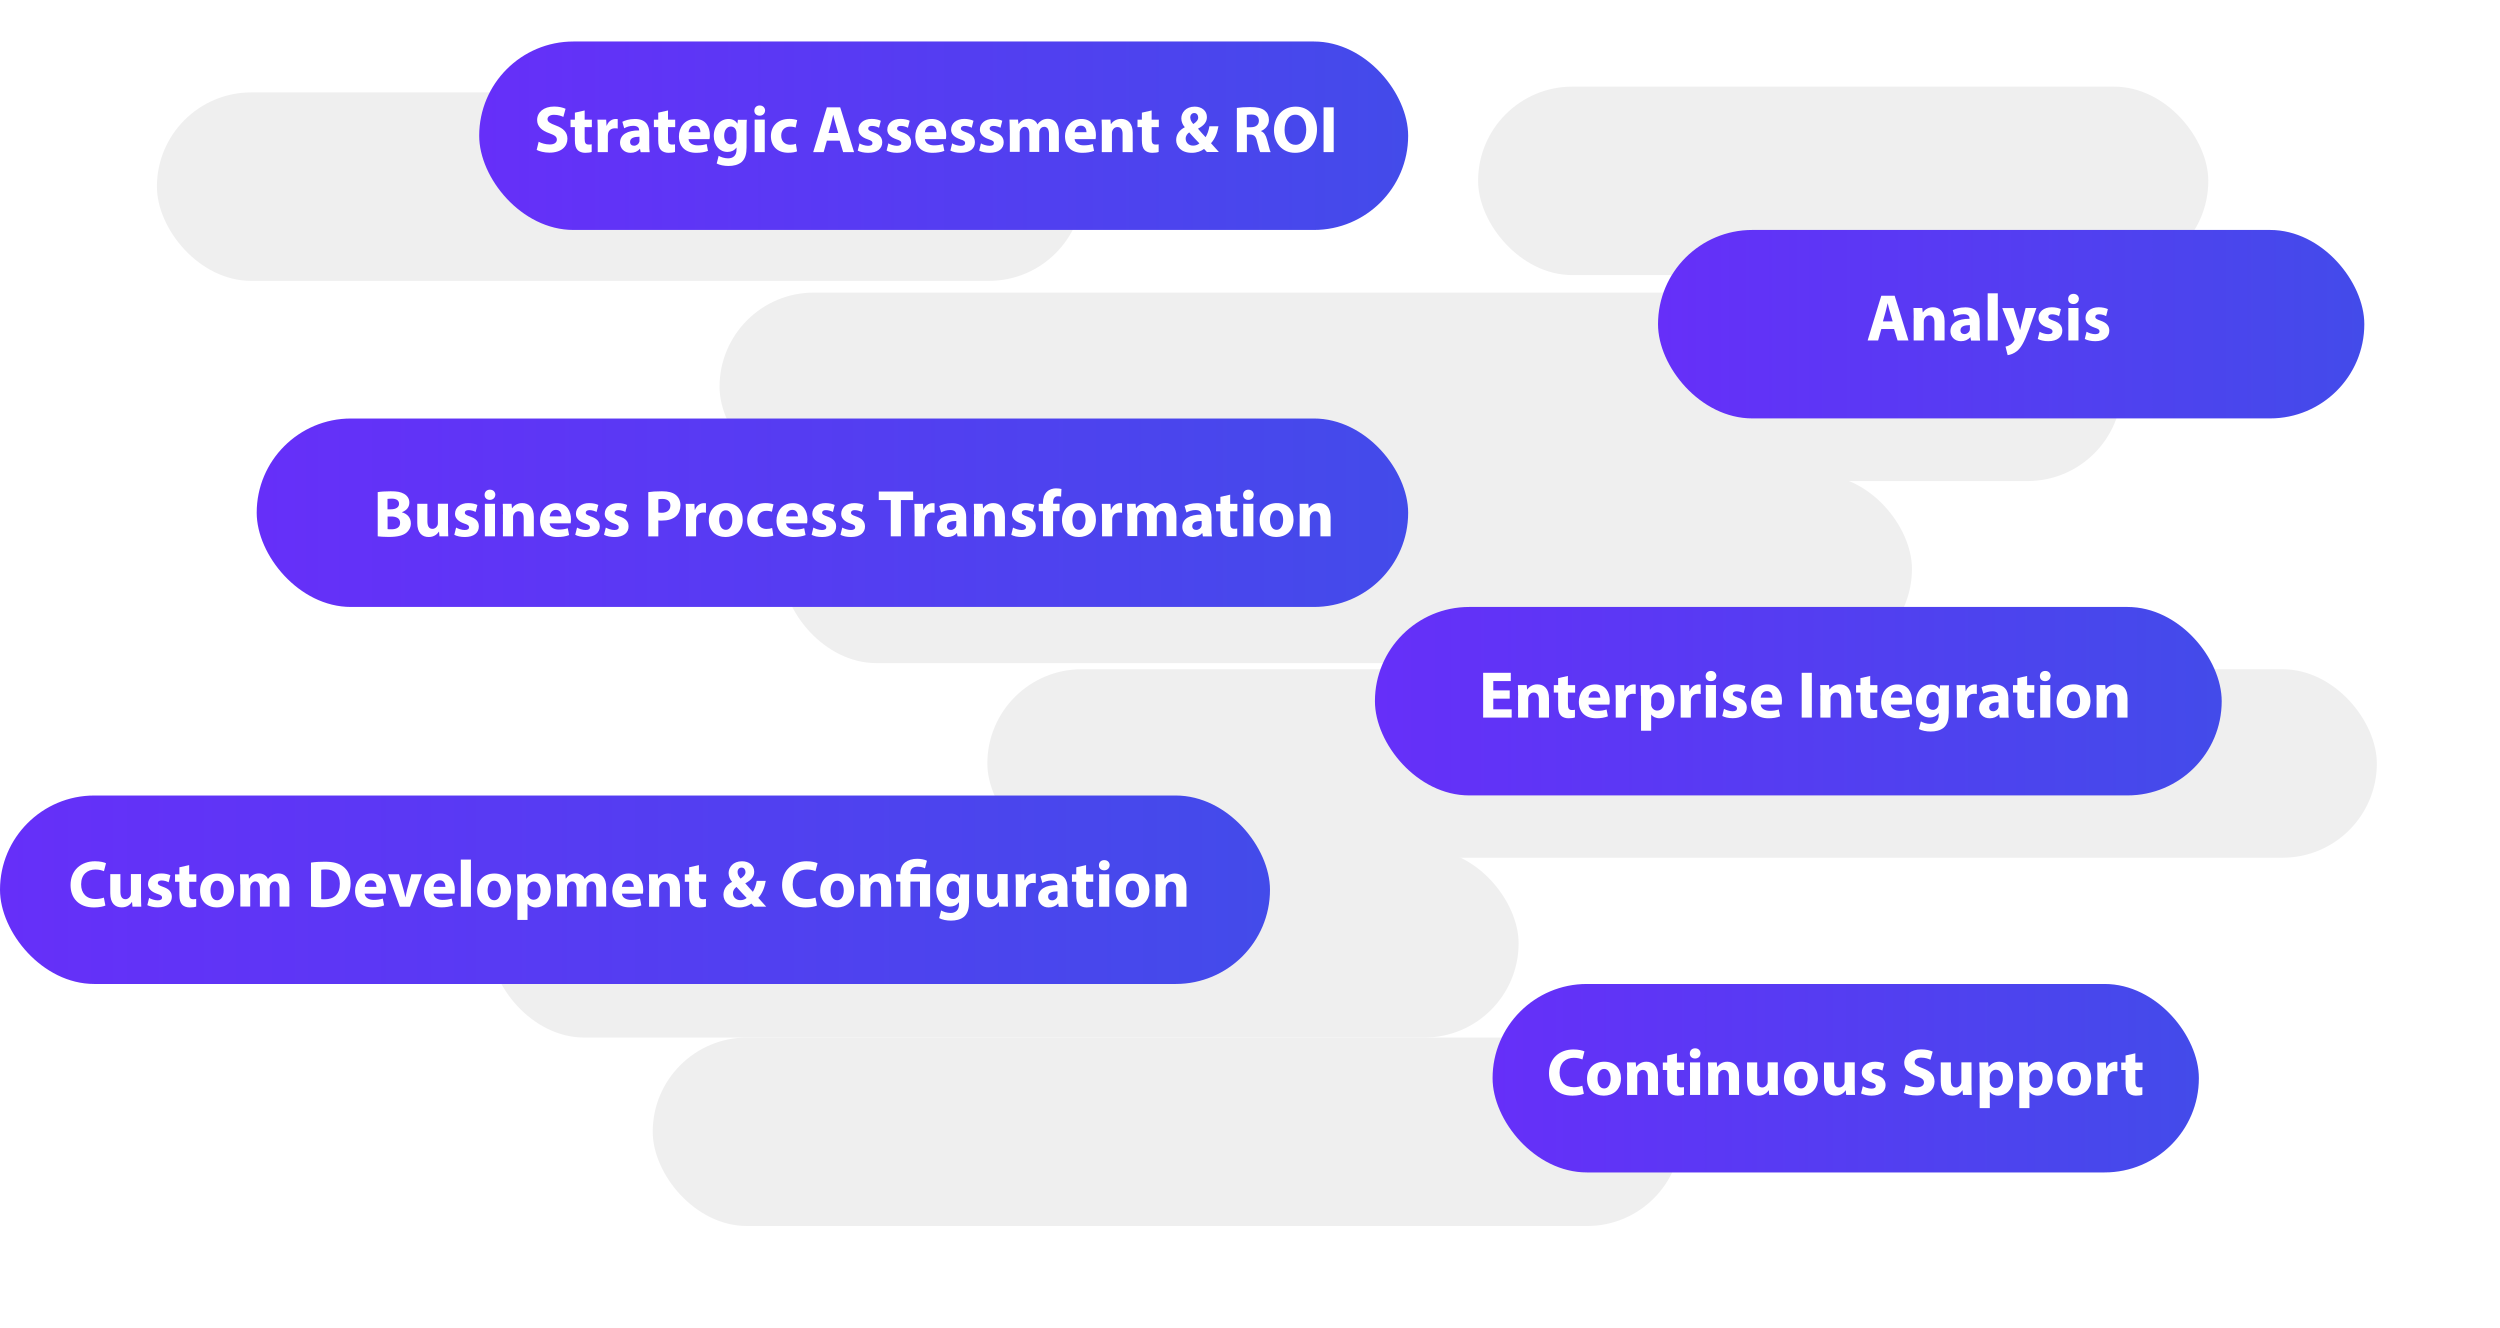 <?xml version="1.0" encoding="UTF-8"?>
<svg id="Layer_2" data-name="Layer 2" xmlns="http://www.w3.org/2000/svg" xmlns:xlink="http://www.w3.org/1999/xlink" viewBox="0 0 281.36 149.45">
  <defs>
    <style>
      .cls-1 {
        fill: url(#linear-gradient-5);
      }

      .cls-2 {
        fill: url(#linear-gradient-6);
      }

      .cls-3 {
        fill: url(#linear-gradient-4);
      }

      .cls-4 {
        fill: url(#linear-gradient-3);
      }

      .cls-5 {
        fill: url(#linear-gradient-2);
      }

      .cls-6 {
        fill: url(#linear-gradient);
      }

      .cls-7 {
        fill: #fff;
      }

      .cls-8 {
        filter: url(#drop-shadow-1);
      }

      .cls-8, .cls-9, .cls-10, .cls-11, .cls-12, .cls-13, .cls-14 {
        fill: #efefef;
      }

      .cls-9 {
        filter: url(#drop-shadow-3);
      }

      .cls-10 {
        filter: url(#drop-shadow-2);
      }

      .cls-11 {
        filter: url(#drop-shadow-6);
      }

      .cls-12 {
        filter: url(#drop-shadow-7);
      }

      .cls-13 {
        filter: url(#drop-shadow-5);
      }

      .cls-14 {
        filter: url(#drop-shadow-4);
      }
    </style>
    <filter id="drop-shadow-1" x="67.31" y="19.63" width="185" height="48" filterUnits="userSpaceOnUse">
      <feOffset dx="1.41" dy="7.05"/>
      <feGaussianBlur result="blur" stdDeviation="4.23"/>
      <feFlood flood-color="#000" flood-opacity=".22"/>
      <feComposite in2="blur" operator="in"/>
      <feComposite in="SourceGraphic"/>
    </filter>
    <filter id="drop-shadow-2" x="6.68" y="0" width="126" height="43" filterUnits="userSpaceOnUse">
      <feOffset dx="1.15" dy="5.73"/>
      <feGaussianBlur result="blur-2" stdDeviation="3.44"/>
      <feFlood flood-color="#000" flood-opacity=".22"/>
      <feComposite in2="blur-2" operator="in"/>
      <feComposite in="SourceGraphic"/>
    </filter>
    <filter id="drop-shadow-3" x="156.84" y=".16" width="102" height="41" filterUnits="userSpaceOnUse">
      <feOffset dx="1.02" dy="5.08"/>
      <feGaussianBlur result="blur-3" stdDeviation="3.05"/>
      <feFlood flood-color="#000" flood-opacity=".22"/>
      <feComposite in2="blur-3" operator="in"/>
      <feComposite in="SourceGraphic"/>
    </filter>
    <filter id="drop-shadow-4" x="76.6" y="41.92" width="151" height="45" filterUnits="userSpaceOnUse">
      <feOffset dx="1.26" dy="6.32"/>
      <feGaussianBlur result="blur-4" stdDeviation="3.79"/>
      <feFlood flood-color="#000" flood-opacity=".22"/>
      <feComposite in2="blur-4" operator="in"/>
      <feComposite in="SourceGraphic"/>
    </filter>
    <filter id="drop-shadow-5" x="62.13" y="105.45" width="139" height="44" filterUnits="userSpaceOnUse">
      <feOffset dx="1.21" dy="6.03"/>
      <feGaussianBlur result="blur-5" stdDeviation="3.62"/>
      <feFlood flood-color="#000" flood-opacity=".22"/>
      <feComposite in2="blur-5" operator="in"/>
      <feComposite in="SourceGraphic"/>
    </filter>
    <filter id="drop-shadow-6" x="44.13" y="84.45" width="138" height="44" filterUnits="userSpaceOnUse">
      <feOffset dx="1.21" dy="6.03"/>
      <feGaussianBlur result="blur-6" stdDeviation="3.62"/>
      <feFlood flood-color="#000" flood-opacity=".22"/>
      <feComposite in2="blur-6" operator="in"/>
      <feComposite in="SourceGraphic"/>
    </filter>
    <filter id="drop-shadow-7" x="98.36" y="62.68" width="183" height="48" filterUnits="userSpaceOnUse">
      <feOffset dx="1.4" dy="7.01"/>
      <feGaussianBlur result="blur-7" stdDeviation="4.21"/>
      <feFlood flood-color="#000" flood-opacity=".22"/>
      <feComposite in2="blur-7" operator="in"/>
      <feComposite in="SourceGraphic"/>
    </filter>
    <linearGradient id="linear-gradient" x1="186.6" y1="36.49" x2="266.1" y2="36.49" gradientUnits="userSpaceOnUse">
      <stop offset="0" stop-color="#662ff9"/>
      <stop offset="1" stop-color="#434bea"/>
    </linearGradient>
    <linearGradient id="linear-gradient-2" x1="28.89" y1="57.71" x2="158.48" y2="57.71" xlink:href="#linear-gradient"/>
    <linearGradient id="linear-gradient-3" x1="154.74" y1="78.92" x2="250.05" y2="78.92" xlink:href="#linear-gradient"/>
    <linearGradient id="linear-gradient-4" x1="0" y1="100.13" x2="142.93" y2="100.13" xlink:href="#linear-gradient"/>
    <linearGradient id="linear-gradient-5" x1="167.98" y1="121.35" x2="247.48" y2="121.35" xlink:href="#linear-gradient"/>
    <linearGradient id="linear-gradient-6" x1="53.93" y1="15.28" x2="158.48" y2="15.28" xlink:href="#linear-gradient"/>
  </defs>
  <g id="Layer_1-2" data-name="Layer 1">
    <rect class="cls-8" x="79.57" y="25.88" width="157.82" height="21.21" rx="10.61" ry="10.61"/>
    <rect class="cls-10" x="16.51" y="4.67" width="104.25" height="21.21" rx="10.61" ry="10.61"/>
    <rect class="cls-9" x="165.33" y="4.67" width="82.18" height="21.21" rx="10.61" ry="10.61"/>
    <rect class="cls-14" x="86.77" y="47.1" width="127.15" height="21.21" rx="10.61" ry="10.61"/>
    <rect class="cls-13" x="72.25" y="110.74" width="115.77" height="21.21" rx="10.61" ry="10.61"/>
    <rect class="cls-11" x="53.93" y="89.53" width="115.77" height="21.21" rx="10.61" ry="10.61"/>
    <rect class="cls-12" x="109.72" y="68.31" width="156.38" height="21.21" rx="10.61" ry="10.61"/>
    <rect class="cls-6" x="186.6" y="25.88" width="79.49" height="21.21" rx="10.61" ry="10.61"/>
    <rect class="cls-5" x="28.89" y="47.1" width="129.59" height="21.21" rx="10.61" ry="10.61"/>
    <rect class="cls-4" x="154.74" y="68.31" width="95.3" height="21.21" rx="10.61" ry="10.61"/>
    <rect class="cls-3" x="0" y="89.53" width="142.93" height="21.21" rx="10.61" ry="10.61"/>
    <rect class="cls-1" x="167.98" y="110.74" width="79.49" height="21.21" rx="10.61" ry="10.61"/>
    <rect class="cls-2" x="53.93" y="4.67" width="104.55" height="21.21" rx="10.61" ry="10.61"/>
    <g>
      <path class="cls-7" d="M67.27,14.67c0-.54-.02-.89-.03-1.2h.98l.04.67h.03c.19-.53.64-.75.99-.75.1,0,.16,0,.24.01v1.07c-.08-.02-.18-.03-.31-.03-.42,0-.7.22-.78.58-.01.07-.02.16-.02.25v1.85h-1.14v-2.45Z"/>
      <path class="cls-7" d="M72.1,17.12l-.07-.37h-.02c-.24.29-.61.45-1.05.45-.74,0-1.18-.54-1.18-1.12,0-.95.85-1.41,2.15-1.4v-.05c0-.19-.1-.47-.67-.47-.37,0-.77.13-1.01.28l-.21-.73c.25-.14.76-.32,1.42-.32,1.22,0,1.61.72,1.61,1.58v1.27c0,.35.01.69.05.89h-1.02ZM71.97,15.39c-.6,0-1.06.13-1.06.58,0,.29.19.43.45.43.28,0,.52-.19.59-.42.02-.06.02-.13.02-.19v-.4Z"/>
      <path class="cls-7" d="M77.49,15.66c.04.47.5.7,1.03.7.39,0,.7-.05,1.01-.15l.15.77c-.37.15-.83.22-1.32.22-1.24,0-1.95-.72-1.95-1.86,0-.93.58-1.95,1.85-1.95,1.18,0,1.63.92,1.63,1.82,0,.19-.02.37-.04.45h-2.35ZM78.83,14.88c0-.28-.12-.74-.64-.74-.48,0-.67.43-.7.74h1.35Z"/>
      <path class="cls-7" d="M84.05,13.46c-.02.23-.03.54-.03,1.08v2.04c0,.7-.14,1.28-.55,1.65-.4.34-.95.45-1.49.45-.48,0-.99-.1-1.32-.28l.22-.86c.23.13.64.28,1.06.28.54,0,.95-.29.95-.96v-.24h-.02c-.22.31-.57.48-.99.48-.9,0-1.55-.73-1.55-1.79,0-1.17.76-1.92,1.66-1.92.5,0,.81.22,1,.52h.01l.04-.43h.99ZM82.88,14.95c0-.07,0-.15-.02-.21-.08-.3-.3-.5-.61-.5-.41,0-.75.37-.75,1.04,0,.55.27.97.75.97.29,0,.52-.19.6-.46.03-.08.04-.2.04-.3v-.54Z"/>
      <path class="cls-7" d="M89.72,17.03c-.2.09-.58.16-1.02.16-1.18,0-1.94-.72-1.94-1.87,0-1.07.73-1.94,2.09-1.94.3,0,.63.05.87.14l-.18.84c-.13-.06-.34-.11-.64-.11-.6,0-.99.43-.98,1.02,0,.67.45,1.02,1,1.02.27,0,.48-.04.65-.11l.13.84Z"/>
      <path class="cls-7" d="M96.72,16.13c.21.13.64.28.98.28s.49-.12.49-.31-.11-.28-.54-.42c-.76-.25-1.05-.67-1.04-1.1,0-.68.58-1.2,1.49-1.2.43,0,.81.1,1.03.21l-.2.79c-.16-.09-.48-.21-.79-.21-.28,0-.43.11-.43.3,0,.17.14.26.59.42.7.24.99.59.99,1.13,0,.68-.54,1.18-1.58,1.18-.48,0-.9-.1-1.18-.25l.2-.81Z"/>
      <path class="cls-7" d="M99.97,16.13c.21.13.64.28.98.28s.49-.12.49-.31-.11-.28-.54-.42c-.76-.25-1.05-.67-1.04-1.1,0-.68.58-1.2,1.49-1.2.43,0,.81.1,1.03.21l-.2.79c-.16-.09-.48-.21-.79-.21-.28,0-.43.11-.43.3,0,.17.14.26.59.42.7.24.99.59.99,1.13,0,.68-.54,1.18-1.58,1.18-.48,0-.9-.1-1.18-.25l.2-.81Z"/>
      <path class="cls-7" d="M104.09,15.66c.04.47.5.7,1.03.7.39,0,.7-.05,1.01-.15l.15.77c-.37.15-.83.22-1.32.22-1.24,0-1.95-.72-1.95-1.86,0-.93.58-1.95,1.85-1.95,1.18,0,1.63.92,1.63,1.82,0,.19-.02.37-.04.45h-2.35ZM105.43,14.88c0-.28-.12-.74-.64-.74-.48,0-.67.43-.7.74h1.35Z"/>
      <path class="cls-7" d="M107.15,16.13c.21.13.64.28.98.28s.49-.12.49-.31-.11-.28-.54-.42c-.76-.25-1.05-.67-1.04-1.1,0-.68.58-1.2,1.49-1.2.43,0,.81.1,1.03.21l-.2.79c-.16-.09-.48-.21-.79-.21-.28,0-.43.11-.43.3,0,.17.14.26.59.42.7.24.99.59.99,1.13,0,.68-.54,1.18-1.58,1.18-.48,0-.9-.1-1.18-.25l.2-.81Z"/>
      <path class="cls-7" d="M110.39,16.13c.21.13.64.28.98.28s.49-.12.49-.31-.11-.28-.54-.42c-.76-.25-1.05-.67-1.04-1.1,0-.68.58-1.2,1.49-1.2.43,0,.81.1,1.03.21l-.2.79c-.16-.09-.48-.21-.79-.21-.28,0-.43.11-.43.3,0,.17.14.26.59.42.7.24.99.59.99,1.13,0,.68-.54,1.18-1.58,1.18-.48,0-.9-.1-1.18-.25l.2-.81Z"/>
      <path class="cls-7" d="M113.64,14.63c0-.46-.02-.84-.03-1.17h.96l.05.49h.02c.16-.23.48-.58,1.11-.58.47,0,.85.24,1,.62h.02c.13-.19.3-.34.47-.44.2-.12.43-.18.7-.18.7,0,1.23.49,1.23,1.58v2.15h-1.11v-1.99c0-.53-.17-.84-.54-.84-.26,0-.45.18-.52.4-.03.08-.04.2-.04.29v2.14h-1.11v-2.05c0-.46-.16-.78-.52-.78-.29,0-.46.22-.53.41-.04.09-.04.19-.04.28v2.13h-1.11v-2.49Z"/>
      <path class="cls-7" d="M120.94,15.66c.04.47.5.7,1.03.7.39,0,.7-.05,1.01-.15l.15.77c-.37.15-.83.22-1.32.22-1.24,0-1.95-.72-1.95-1.86,0-.93.58-1.95,1.85-1.95,1.18,0,1.63.92,1.63,1.82,0,.19-.02.37-.04.45h-2.35ZM122.28,14.88c0-.28-.12-.74-.64-.74-.48,0-.67.43-.7.74h1.35Z"/>
      <path class="cls-7" d="M124.01,14.63c0-.46-.02-.84-.03-1.17h.99l.05.5h.02c.15-.23.52-.58,1.13-.58.75,0,1.31.49,1.31,1.57v2.17h-1.14v-2.03c0-.47-.16-.79-.58-.79-.31,0-.5.22-.58.43-.03.07-.04.18-.04.28v2.11h-1.14v-2.49Z"/>
      <g>
        <path class="cls-7" d="M60.61,15.95c.31.16.78.31,1.26.31.52,0,.8-.22.8-.55s-.24-.49-.84-.71c-.84-.29-1.38-.76-1.38-1.49,0-.86.72-1.52,1.91-1.52.57,0,.99.12,1.29.25l-.25.92c-.2-.1-.56-.24-1.05-.24s-.73.22-.73.49c0,.32.28.46.93.71.89.33,1.31.79,1.31,1.5,0,.84-.65,1.56-2.03,1.56-.58,0-1.14-.15-1.43-.31l.23-.94Z"/>
        <path class="cls-7" d="M65.8,12.42v1.05h.81v.84h-.81v1.32c0,.44.1.64.45.64.14,0,.25-.01.34-.03v.86c-.14.06-.41.1-.73.1-.37,0-.67-.13-.85-.31-.21-.22-.31-.57-.31-1.08v-1.5h-.49v-.84h.49v-.79l1.11-.25Z"/>
        <path class="cls-7" d="M75.18,12.42v1.05h.81v.84h-.81v1.32c0,.44.1.64.45.64.14,0,.25-.01.34-.03v.86c-.14.06-.41.1-.73.1-.37,0-.67-.13-.85-.31-.21-.22-.31-.57-.31-1.08v-1.5h-.49v-.84h.49v-.79l1.11-.25Z"/>
        <path class="cls-7" d="M86.1,12.45c0,.31-.24.57-.61.57s-.6-.25-.59-.57c0-.33.23-.58.6-.58s.6.25.61.58ZM84.93,17.12v-3.66h1.14v3.66h-1.14Z"/>
        <path class="cls-7" d="M93.06,15.83l-.36,1.29h-1.18l1.54-5.04h1.5l1.56,5.04h-1.23l-.39-1.29h-1.44ZM94.34,14.97l-.31-1.07c-.09-.3-.18-.67-.25-.97h-.01c-.07.3-.15.68-.23.97l-.3,1.07h1.11Z"/>
        <path class="cls-7" d="M129.61,12.42v1.05h.81v.84h-.81v1.32c0,.44.1.64.45.64.14,0,.25-.01.34-.03v.86c-.14.06-.41.1-.73.1-.37,0-.67-.13-.85-.31-.21-.22-.31-.57-.31-1.08v-1.5h-.49v-.84h.49v-.79l1.11-.25Z"/>
        <path class="cls-7" d="M135.84,17.12c-.1-.11-.21-.22-.33-.36-.33.25-.79.44-1.38.44-1.22,0-1.76-.73-1.76-1.43,0-.67.38-1.14.96-1.44v-.03c-.22-.24-.38-.61-.38-.97,0-.64.5-1.33,1.51-1.33.78,0,1.37.46,1.37,1.18,0,.51-.3.94-.99,1.29v.03c.28.32.59.69.84.94.2-.31.36-.78.43-1.23h1.02c-.13.76-.39,1.41-.84,1.91.28.32.58.65.89.99h-1.32ZM134.98,16.13c-.31-.31-.73-.77-1.14-1.23-.21.15-.4.37-.4.7,0,.43.32.79.84.79.3,0,.55-.11.7-.25ZM133.96,13.23c0,.25.12.48.34.73.37-.25.55-.45.55-.74,0-.24-.14-.5-.44-.5s-.46.25-.46.52Z"/>
        <path class="cls-7" d="M139.2,12.15c.37-.06.91-.1,1.52-.1.75,0,1.27.11,1.63.4.3.24.46.59.46,1.05,0,.64-.46,1.08-.89,1.24v.02c.35.14.55.48.67.94.16.57.31,1.23.41,1.42h-1.17c-.08-.14-.2-.55-.35-1.17-.13-.63-.35-.8-.81-.81h-.34v1.98h-1.13v-4.97ZM140.33,14.32h.45c.57,0,.9-.28.9-.73,0-.46-.31-.7-.84-.7-.28,0-.43.02-.52.04v1.39Z"/>
        <path class="cls-7" d="M148.22,14.55c0,1.65-1,2.65-2.47,2.65s-2.37-1.13-2.37-2.56c0-1.51.96-2.64,2.45-2.64s2.39,1.16,2.39,2.55ZM144.57,14.62c0,.99.46,1.68,1.23,1.68s1.21-.73,1.21-1.71c0-.9-.43-1.68-1.22-1.68s-1.22.73-1.22,1.71Z"/>
        <path class="cls-7" d="M150.1,12.08v5.04h-1.14v-5.04h1.14Z"/>
      </g>
    </g>
    <g>
      <path class="cls-7" d="M211.73,37.03l-.36,1.29h-1.18l1.54-5.04h1.5l1.56,5.04h-1.23l-.39-1.29h-1.44ZM213.01,36.17l-.31-1.07c-.09-.3-.18-.67-.25-.97h-.01c-.07.3-.15.68-.23.97l-.3,1.07h1.11Z"/>
      <path class="cls-7" d="M215.38,35.83c0-.46-.02-.84-.03-1.17h.99l.05.5h.02c.15-.23.52-.58,1.13-.58.75,0,1.31.49,1.31,1.57v2.17h-1.14v-2.03c0-.47-.16-.79-.58-.79-.31,0-.5.22-.58.43-.03.07-.04.18-.04.28v2.11h-1.14v-2.49Z"/>
      <path class="cls-7" d="M221.83,38.32l-.07-.37h-.02c-.24.29-.61.45-1.05.45-.74,0-1.18-.54-1.18-1.12,0-.95.85-1.41,2.15-1.4v-.05c0-.19-.1-.47-.67-.47-.37,0-.77.13-1.01.28l-.21-.73c.25-.14.76-.32,1.42-.32,1.22,0,1.61.72,1.61,1.58v1.27c0,.35.01.69.05.89h-1.02ZM221.7,36.59c-.6,0-1.06.13-1.06.58,0,.29.19.43.45.43.28,0,.52-.19.59-.42.02-.06.02-.13.02-.19v-.4Z"/>
      <path class="cls-7" d="M223.7,33.01h1.14v5.31h-1.14v-5.31Z"/>
      <path class="cls-7" d="M226.61,34.66l.55,1.79c.06.22.13.49.18.68h.02c.05-.19.11-.47.16-.68l.45-1.79h1.22l-.85,2.41c-.52,1.45-.88,2.03-1.29,2.4-.4.34-.81.46-1.1.5l-.24-.96c.14-.02.32-.09.49-.19.17-.09.36-.27.47-.46.04-.05.06-.11.06-.16,0-.04,0-.1-.05-.19l-1.34-3.34h1.26Z"/>
      <path class="cls-7" d="M229.53,37.33c.21.13.64.28.98.28s.49-.12.49-.31-.11-.28-.54-.42c-.75-.25-1.05-.67-1.04-1.1,0-.68.58-1.2,1.49-1.2.43,0,.81.1,1.03.21l-.2.79c-.16-.09-.48-.21-.79-.21-.28,0-.43.11-.43.3,0,.17.14.26.59.42.7.24.99.59.99,1.13,0,.68-.54,1.18-1.58,1.18-.48,0-.9-.1-1.18-.25l.2-.81Z"/>
      <path class="cls-7" d="M233.96,33.65c0,.31-.24.57-.61.57s-.6-.25-.59-.57c0-.33.23-.58.6-.58s.6.25.61.58ZM232.78,38.32v-3.66h1.14v3.66h-1.14Z"/>
      <path class="cls-7" d="M234.82,37.33c.21.13.64.28.98.28s.49-.12.49-.31-.11-.28-.54-.42c-.76-.25-1.05-.67-1.04-1.1,0-.68.58-1.2,1.49-1.2.43,0,.81.1,1.03.21l-.2.79c-.16-.09-.48-.21-.79-.21-.28,0-.43.11-.43.3,0,.17.14.26.59.42.7.24.99.59.99,1.13,0,.68-.54,1.18-1.58,1.18-.48,0-.9-.1-1.18-.25l.2-.81Z"/>
    </g>
    <g>
      <path class="cls-7" d="M42.5,55.39c.3-.06.9-.1,1.47-.1.7,0,1.12.07,1.49.28.35.19.61.53.61.99s-.26.87-.83,1.08v.02c.58.16,1,.59,1,1.24,0,.46-.21.81-.52,1.07-.37.29-.98.46-1.98.46-.56,0-.98-.04-1.23-.07v-4.95ZM43.62,57.32h.37c.6,0,.92-.25.92-.62s-.29-.58-.81-.58c-.25,0-.39.02-.49.03v1.17ZM43.62,59.55c.11.02.25.02.44.02.52,0,.97-.19.97-.73s-.46-.71-1.02-.71h-.39v1.42Z"/>
      <path class="cls-7" d="M50.42,59.19c0,.48.02.87.03,1.17h-.99l-.05-.52h-.02c-.14.22-.49.6-1.14.6-.74,0-1.29-.46-1.29-1.59v-2.15h1.14v1.97c0,.53.17.85.57.85.31,0,.49-.22.57-.4.03-.07.04-.16.04-.25v-2.18h1.14v2.48Z"/>
      <path class="cls-7" d="M51.32,59.37c.21.13.64.28.98.28s.49-.12.49-.31-.11-.28-.54-.42c-.75-.25-1.05-.67-1.04-1.1,0-.68.58-1.2,1.49-1.2.43,0,.81.1,1.03.21l-.2.79c-.16-.09-.48-.21-.79-.21-.28,0-.43.11-.43.3,0,.17.14.26.59.42.7.24.99.59.99,1.13,0,.68-.54,1.18-1.58,1.18-.48,0-.9-.1-1.18-.25l.2-.81Z"/>
      <path class="cls-7" d="M55.74,55.69c0,.31-.24.57-.61.57s-.6-.25-.59-.57c0-.33.23-.58.6-.58s.6.25.61.58ZM54.57,60.36v-3.66h1.14v3.66h-1.14Z"/>
      <path class="cls-7" d="M56.61,57.87c0-.46-.02-.84-.03-1.17h.99l.05.5h.02c.15-.23.52-.58,1.13-.58.75,0,1.31.49,1.31,1.57v2.17h-1.14v-2.03c0-.47-.16-.79-.58-.79-.31,0-.5.22-.58.43-.03.07-.04.18-.04.28v2.11h-1.14v-2.49Z"/>
      <path class="cls-7" d="M61.86,58.9c.04.47.5.7,1.03.7.39,0,.7-.05,1.01-.15l.15.77c-.37.15-.83.22-1.32.22-1.24,0-1.95-.72-1.95-1.86,0-.93.58-1.95,1.85-1.95,1.18,0,1.63.92,1.63,1.82,0,.19-.02.37-.04.45h-2.35ZM63.2,58.12c0-.28-.12-.74-.64-.74-.48,0-.67.43-.7.74h1.35Z"/>
      <path class="cls-7" d="M64.93,59.37c.21.13.64.28.98.28s.49-.12.49-.31-.11-.28-.54-.42c-.76-.25-1.05-.67-1.04-1.1,0-.68.58-1.2,1.49-1.2.43,0,.81.1,1.03.21l-.2.79c-.16-.09-.48-.21-.79-.21-.28,0-.43.11-.43.3,0,.17.14.26.59.42.7.24.99.59.99,1.13,0,.68-.54,1.18-1.58,1.18-.48,0-.9-.1-1.18-.25l.2-.81Z"/>
      <path class="cls-7" d="M68.17,59.37c.21.13.64.28.98.28s.49-.12.49-.31-.11-.28-.54-.42c-.75-.25-1.05-.67-1.04-1.1,0-.68.58-1.2,1.49-1.2.43,0,.81.1,1.03.21l-.2.79c-.16-.09-.48-.21-.79-.21-.28,0-.43.11-.43.3,0,.17.14.26.59.42.7.24.99.59.99,1.13,0,.68-.54,1.18-1.58,1.18-.48,0-.9-.1-1.18-.25l.2-.81Z"/>
      <path class="cls-7" d="M72.96,55.39c.35-.06.84-.1,1.54-.1s1.2.13,1.54.4c.32.25.54.67.54,1.17s-.16.91-.46,1.2c-.39.37-.96.53-1.64.53-.15,0-.28,0-.39-.02v1.8h-1.13v-4.97ZM74.09,57.68c.1.02.22.03.38.03.61,0,.98-.31.98-.82,0-.46-.32-.74-.89-.74-.23,0-.39.02-.47.04v1.49Z"/>
      <path class="cls-7" d="M77.2,57.91c0-.54-.02-.89-.03-1.2h.98l.04.67h.03c.19-.53.64-.75.99-.75.1,0,.16,0,.24.01v1.07c-.08-.02-.18-.03-.31-.03-.42,0-.7.22-.78.58-.01.07-.02.16-.02.25v1.85h-1.14v-2.45Z"/>
      <path class="cls-7" d="M83.59,58.49c0,1.34-.95,1.95-1.93,1.95-1.07,0-1.89-.7-1.89-1.88s.78-1.94,1.95-1.94,1.87.77,1.87,1.87ZM80.94,58.53c0,.63.26,1.1.75,1.1.44,0,.73-.44.73-1.1,0-.55-.21-1.1-.73-1.1-.55,0-.75.56-.75,1.1Z"/>
      <path class="cls-7" d="M87.05,60.27c-.2.09-.58.16-1.02.16-1.18,0-1.94-.72-1.94-1.87,0-1.07.73-1.94,2.09-1.94.3,0,.63.05.87.14l-.18.84c-.13-.06-.34-.11-.64-.11-.6,0-.99.43-.98,1.02,0,.67.45,1.02,1,1.02.27,0,.48-.04.65-.11l.13.84Z"/>
      <path class="cls-7" d="M88.47,58.9c.04.47.5.7,1.03.7.39,0,.7-.05,1.01-.15l.15.77c-.37.15-.83.22-1.32.22-1.24,0-1.95-.72-1.95-1.86,0-.93.58-1.95,1.85-1.95,1.18,0,1.63.92,1.63,1.82,0,.19-.02.37-.04.45h-2.35ZM89.81,58.12c0-.28-.12-.74-.64-.74-.48,0-.67.43-.7.74h1.35Z"/>
      <path class="cls-7" d="M91.53,59.37c.21.13.64.28.98.28s.49-.12.49-.31-.11-.28-.54-.42c-.75-.25-1.05-.67-1.04-1.1,0-.68.58-1.2,1.49-1.2.43,0,.81.1,1.03.21l-.2.79c-.16-.09-.48-.21-.79-.21-.28,0-.43.11-.43.3,0,.17.14.26.59.42.7.24.99.59.99,1.13,0,.68-.54,1.18-1.58,1.18-.48,0-.9-.1-1.18-.25l.2-.81Z"/>
      <path class="cls-7" d="M94.78,59.37c.21.13.64.28.98.28s.49-.12.49-.31-.11-.28-.54-.42c-.76-.25-1.05-.67-1.04-1.1,0-.68.58-1.2,1.49-1.2.43,0,.81.1,1.03.21l-.2.79c-.16-.09-.48-.21-.79-.21-.28,0-.43.11-.43.3,0,.17.14.26.59.42.7.24.99.59.99,1.13,0,.68-.54,1.18-1.58,1.18-.48,0-.9-.1-1.18-.25l.2-.81Z"/>
      <path class="cls-7" d="M100.25,56.28h-1.35v-.96h3.87v.96h-1.38v4.08h-1.14v-4.08Z"/>
      <path class="cls-7" d="M102.93,57.91c0-.54-.02-.89-.03-1.2h.98l.04.67h.03c.19-.53.64-.75.99-.75.1,0,.16,0,.24.01v1.07c-.08-.02-.18-.03-.31-.03-.42,0-.7.22-.78.58-.01.07-.02.16-.02.25v1.85h-1.14v-2.45Z"/>
      <path class="cls-7" d="M107.77,60.36l-.07-.37h-.02c-.24.29-.61.45-1.05.45-.74,0-1.18-.54-1.18-1.12,0-.95.85-1.41,2.15-1.4v-.05c0-.19-.1-.47-.67-.47-.37,0-.77.13-1.01.28l-.21-.73c.25-.14.76-.32,1.42-.32,1.22,0,1.61.72,1.61,1.58v1.27c0,.35.01.69.05.89h-1.02ZM107.63,58.63c-.6,0-1.06.13-1.06.58,0,.29.19.43.45.43.28,0,.52-.19.59-.42.02-.06.02-.13.02-.19v-.4Z"/>
      <path class="cls-7" d="M109.63,57.87c0-.46-.02-.84-.03-1.17h.99l.05.5h.02c.15-.23.52-.58,1.13-.58.75,0,1.31.49,1.31,1.57v2.17h-1.14v-2.03c0-.47-.16-.79-.58-.79-.31,0-.5.22-.58.43-.03.07-.04.18-.04.28v2.11h-1.14v-2.49Z"/>
      <path class="cls-7" d="M114,59.37c.21.13.64.28.98.28s.49-.12.49-.31-.11-.28-.54-.42c-.76-.25-1.05-.67-1.04-1.1,0-.68.58-1.2,1.49-1.2.43,0,.81.1,1.03.21l-.2.79c-.16-.09-.48-.21-.79-.21-.28,0-.43.11-.43.3,0,.17.14.26.59.42.7.24.99.59.99,1.13,0,.68-.54,1.18-1.58,1.18-.48,0-.9-.1-1.18-.25l.2-.81Z"/>
      <path class="cls-7" d="M117.38,60.36v-2.82h-.48v-.84h.48v-.14c0-.44.13-.93.46-1.23.28-.27.68-.37,1.01-.37.25,0,.45.03.61.07l-.04.87c-.1-.03-.22-.05-.37-.05-.37,0-.53.29-.53.65v.19h.73v.84h-.73v2.82h-1.14Z"/>
      <path class="cls-7" d="M123.34,58.49c0,1.34-.95,1.95-1.93,1.95-1.07,0-1.89-.7-1.89-1.88s.78-1.94,1.95-1.94,1.87.77,1.87,1.87ZM120.69,58.53c0,.63.26,1.1.75,1.1.44,0,.73-.44.73-1.1,0-.55-.21-1.1-.73-1.1-.55,0-.75.56-.75,1.1Z"/>
      <path class="cls-7" d="M124.03,57.91c0-.54-.02-.89-.03-1.2h.98l.04.67h.03c.19-.53.64-.75.99-.75.1,0,.16,0,.24.01v1.07c-.08-.02-.18-.03-.31-.03-.42,0-.7.22-.78.58-.02.07-.02.16-.02.25v1.85h-1.14v-2.45Z"/>
      <path class="cls-7" d="M126.87,57.87c0-.46-.02-.84-.03-1.17h.96l.05.49h.02c.16-.23.48-.58,1.11-.58.47,0,.85.24,1,.62h.02c.13-.19.3-.34.47-.44.2-.12.43-.18.7-.18.7,0,1.23.49,1.23,1.58v2.15h-1.11v-1.99c0-.53-.17-.84-.54-.84-.26,0-.45.18-.52.4-.03.08-.04.2-.04.29v2.14h-1.11v-2.05c0-.46-.16-.78-.52-.78-.29,0-.46.22-.53.41-.04.09-.04.19-.04.28v2.13h-1.11v-2.49Z"/>
      <path class="cls-7" d="M135.38,60.36l-.07-.37h-.02c-.24.29-.61.45-1.05.45-.74,0-1.18-.54-1.18-1.12,0-.95.85-1.41,2.15-1.4v-.05c0-.19-.1-.47-.67-.47-.37,0-.77.13-1.01.28l-.21-.73c.25-.14.76-.32,1.42-.32,1.22,0,1.61.72,1.61,1.58v1.27c0,.35.01.69.05.89h-1.02ZM135.24,58.63c-.6,0-1.06.13-1.06.58,0,.29.19.43.45.43.28,0,.52-.19.59-.42.02-.06.02-.13.02-.19v-.4Z"/>
      <path class="cls-7" d="M138.45,55.66v1.05h.81v.84h-.81v1.32c0,.44.1.64.45.64.14,0,.25-.01.34-.03v.86c-.14.06-.41.1-.73.1-.37,0-.67-.13-.85-.31-.21-.22-.31-.57-.31-1.08v-1.5h-.49v-.84h.49v-.79l1.11-.25Z"/>
      <path class="cls-7" d="M141.1,55.69c0,.31-.24.57-.61.57s-.6-.25-.59-.57c0-.33.23-.58.6-.58s.6.25.61.58ZM139.92,60.36v-3.66h1.14v3.66h-1.14Z"/>
      <path class="cls-7" d="M145.58,58.49c0,1.34-.95,1.95-1.93,1.95-1.07,0-1.89-.7-1.89-1.88s.78-1.94,1.95-1.94,1.87.77,1.87,1.87ZM142.93,58.53c0,.63.26,1.1.75,1.1.44,0,.73-.44.73-1.1,0-.55-.21-1.1-.73-1.1-.55,0-.75.56-.75,1.1Z"/>
      <path class="cls-7" d="M146.28,57.87c0-.46-.02-.84-.03-1.17h.99l.05.5h.02c.15-.23.52-.58,1.13-.58.75,0,1.31.49,1.31,1.57v2.17h-1.14v-2.03c0-.47-.16-.79-.58-.79-.31,0-.5.22-.58.43-.03.07-.04.18-.04.28v2.11h-1.14v-2.49Z"/>
    </g>
    <g>
      <path class="cls-7" d="M169.91,78.63h-1.85v1.2h2.07v.93h-3.21v-5.04h3.11v.93h-1.97v1.05h1.85v.93Z"/>
      <path class="cls-7" d="M170.86,78.27c0-.46-.02-.84-.03-1.17h.99l.05.5h.02c.15-.23.52-.58,1.13-.58.75,0,1.31.49,1.31,1.57v2.17h-1.14v-2.03c0-.47-.16-.79-.58-.79-.31,0-.5.22-.58.43-.03.07-.04.18-.04.28v2.11h-1.14v-2.49Z"/>
      <path class="cls-7" d="M176.46,76.06v1.05h.81v.84h-.81v1.32c0,.44.1.64.45.64.14,0,.25-.01.34-.03v.86c-.14.06-.41.1-.73.1-.37,0-.67-.13-.85-.31-.21-.22-.31-.57-.31-1.08v-1.5h-.49v-.84h.49v-.79l1.11-.25Z"/>
      <path class="cls-7" d="M178.77,79.3c.04.47.5.7,1.03.7.39,0,.7-.05,1.01-.15l.15.77c-.37.15-.83.22-1.32.22-1.24,0-1.95-.72-1.95-1.86,0-.93.58-1.95,1.85-1.95,1.18,0,1.63.92,1.63,1.82,0,.19-.02.37-.04.45h-2.35ZM180.11,78.52c0-.28-.12-.74-.64-.74-.48,0-.67.43-.7.74h1.35Z"/>
      <path class="cls-7" d="M181.84,78.31c0-.54-.02-.89-.03-1.2h.98l.04.67h.03c.19-.53.64-.75.99-.75.1,0,.16,0,.24.01v1.07c-.08-.02-.18-.03-.31-.03-.42,0-.7.22-.78.58-.02.07-.02.16-.02.25v1.85h-1.14v-2.45Z"/>
      <path class="cls-7" d="M184.68,78.33c0-.48-.02-.89-.03-1.23h.99l.05.51h.02c.27-.39.69-.59,1.22-.59.8,0,1.52.7,1.52,1.86,0,1.33-.84,1.96-1.66,1.96-.44,0-.79-.18-.95-.42h-.01v1.82h-1.14v-3.91ZM185.82,79.19c0,.09,0,.17.02.24.08.31.34.54.67.54.49,0,.79-.41.79-1.03,0-.58-.26-1.02-.77-1.02-.32,0-.61.24-.68.58-.01.06-.02.13-.02.2v.5Z"/>
      <path class="cls-7" d="M189.15,78.31c0-.54-.02-.89-.03-1.2h.98l.04.67h.03c.19-.53.64-.75.99-.75.1,0,.16,0,.24.01v1.07c-.08-.02-.18-.03-.31-.03-.42,0-.7.22-.78.58-.01.07-.02.16-.02.25v1.85h-1.14v-2.45Z"/>
      <path class="cls-7" d="M193.16,76.09c0,.31-.24.57-.61.57s-.6-.25-.59-.57c0-.33.23-.58.6-.58s.6.25.61.58ZM191.98,80.76v-3.66h1.14v3.66h-1.14Z"/>
      <path class="cls-7" d="M194.02,79.77c.21.13.64.28.98.28s.49-.12.49-.31-.11-.28-.54-.42c-.75-.25-1.05-.67-1.04-1.1,0-.68.58-1.2,1.49-1.2.43,0,.81.1,1.03.21l-.2.78c-.16-.09-.48-.21-.79-.21-.28,0-.43.11-.43.3,0,.17.14.26.59.42.7.24.99.59.99,1.13,0,.68-.54,1.18-1.58,1.18-.48,0-.9-.1-1.18-.25l.2-.82Z"/>
      <path class="cls-7" d="M198.15,79.3c.04.47.5.7,1.03.7.39,0,.7-.05,1.01-.15l.15.77c-.37.15-.83.22-1.32.22-1.24,0-1.95-.72-1.95-1.86,0-.93.58-1.95,1.85-1.95,1.18,0,1.63.92,1.63,1.82,0,.19-.02.37-.04.45h-2.35ZM199.49,78.52c0-.28-.12-.74-.64-.74-.48,0-.67.43-.7.74h1.35Z"/>
      <path class="cls-7" d="M203.91,75.72v5.04h-1.14v-5.04h1.14Z"/>
      <path class="cls-7" d="M204.88,78.27c0-.46-.02-.84-.03-1.17h.99l.05.5h.02c.15-.23.52-.58,1.13-.58.75,0,1.31.49,1.31,1.57v2.17h-1.14v-2.03c0-.47-.16-.79-.58-.79-.31,0-.5.22-.58.43-.03.07-.04.18-.04.28v2.11h-1.14v-2.49Z"/>
      <path class="cls-7" d="M210.48,76.06v1.05h.81v.84h-.81v1.32c0,.44.1.64.45.64.14,0,.25-.01.34-.03v.86c-.14.06-.41.1-.73.1-.37,0-.67-.13-.85-.31-.21-.22-.31-.57-.31-1.08v-1.5h-.49v-.84h.49v-.79l1.11-.25Z"/>
      <path class="cls-7" d="M212.79,79.3c.04.47.5.7,1.03.7.39,0,.7-.05,1.01-.15l.15.77c-.37.15-.83.22-1.32.22-1.24,0-1.95-.72-1.95-1.86,0-.93.58-1.95,1.85-1.95,1.18,0,1.63.92,1.63,1.82,0,.19-.02.37-.04.45h-2.35ZM214.13,78.52c0-.28-.12-.74-.64-.74-.48,0-.67.43-.7.74h1.35Z"/>
      <path class="cls-7" d="M219.35,77.11c-.02.23-.03.54-.03,1.08v2.04c0,.7-.14,1.28-.55,1.65-.4.34-.95.45-1.49.45-.48,0-.99-.1-1.32-.28l.22-.86c.23.13.64.28,1.06.28.54,0,.95-.29.95-.96v-.24h-.02c-.22.31-.57.48-.99.48-.9,0-1.55-.73-1.55-1.79,0-1.17.76-1.92,1.66-1.92.5,0,.81.22,1,.52h.01l.04-.43h.99ZM218.18,78.59c0-.07,0-.15-.02-.21-.08-.3-.3-.5-.61-.5-.41,0-.75.37-.75,1.04,0,.55.27.97.75.97.29,0,.52-.19.6-.46.03-.08.04-.2.04-.3v-.54Z"/>
      <path class="cls-7" d="M220.23,78.31c0-.54-.02-.89-.03-1.2h.98l.04.67h.03c.19-.53.64-.75.99-.75.1,0,.16,0,.24.01v1.07c-.08-.02-.18-.03-.31-.03-.42,0-.7.22-.78.58-.01.07-.02.16-.02.25v1.85h-1.14v-2.45Z"/>
      <path class="cls-7" d="M225.06,80.76l-.07-.37h-.02c-.24.29-.61.45-1.05.45-.74,0-1.18-.54-1.18-1.12,0-.95.85-1.41,2.15-1.4v-.05c0-.19-.1-.47-.67-.47-.37,0-.77.13-1.01.28l-.21-.73c.25-.14.76-.32,1.42-.32,1.22,0,1.61.72,1.61,1.58v1.27c0,.35.01.69.05.89h-1.02ZM224.93,79.04c-.6,0-1.06.13-1.06.58,0,.29.19.43.45.43.28,0,.52-.19.59-.42.02-.06.02-.13.02-.19v-.4Z"/>
      <path class="cls-7" d="M228.14,76.06v1.05h.81v.84h-.81v1.32c0,.44.1.64.45.64.14,0,.25-.01.34-.03v.86c-.14.06-.41.1-.73.1-.37,0-.67-.13-.85-.31-.21-.22-.31-.57-.31-1.08v-1.5h-.49v-.84h.49v-.79l1.11-.25Z"/>
      <path class="cls-7" d="M230.78,76.09c0,.31-.24.57-.61.57s-.6-.25-.59-.57c0-.33.23-.58.6-.58s.6.25.61.58ZM229.61,80.76v-3.66h1.14v3.66h-1.14Z"/>
      <path class="cls-7" d="M235.27,78.89c0,1.34-.95,1.95-1.93,1.95-1.07,0-1.89-.7-1.89-1.88s.78-1.94,1.95-1.94,1.87.77,1.87,1.87ZM232.62,78.93c0,.63.26,1.1.75,1.1.44,0,.73-.44.73-1.1,0-.55-.21-1.1-.73-1.1-.55,0-.75.56-.75,1.1Z"/>
      <path class="cls-7" d="M235.97,78.27c0-.46-.02-.84-.03-1.17h.99l.05.5h.02c.15-.23.52-.58,1.13-.58.75,0,1.31.49,1.31,1.57v2.17h-1.14v-2.03c0-.47-.16-.79-.58-.79-.31,0-.5.22-.58.43-.03.07-.04.18-.04.28v2.11h-1.14v-2.49Z"/>
    </g>
    <g>
      <path class="cls-7" d="M11.87,101.91c-.21.1-.68.22-1.29.22-1.74,0-2.64-1.08-2.64-2.52,0-1.72,1.23-2.68,2.75-2.68.59,0,1.04.12,1.24.22l-.23.9c-.23-.1-.55-.19-.96-.19-.9,0-1.61.55-1.61,1.67,0,1.01.6,1.65,1.61,1.65.34,0,.73-.07.95-.16l.17.89Z"/>
      <path class="cls-7" d="M15.87,100.87c0,.48.02.87.03,1.17h-.99l-.05-.52h-.02c-.14.22-.49.6-1.14.6-.74,0-1.29-.46-1.29-1.59v-2.15h1.14v1.97c0,.53.17.85.57.85.31,0,.49-.22.57-.4.03-.07.04-.16.04-.25v-2.18h1.14v2.48Z"/>
      <path class="cls-7" d="M16.77,101.05c.21.13.64.28.98.28s.49-.12.49-.31-.11-.28-.54-.42c-.75-.25-1.05-.67-1.04-1.1,0-.68.58-1.2,1.49-1.2.43,0,.81.1,1.03.21l-.2.79c-.16-.09-.48-.21-.79-.21-.28,0-.43.11-.43.3,0,.17.14.26.59.42.7.24.99.59.99,1.13,0,.68-.54,1.18-1.58,1.18-.48,0-.9-.11-1.18-.25l.2-.81Z"/>
      <path class="cls-7" d="M21.29,97.35v1.05h.81v.84h-.81v1.32c0,.44.1.64.45.64.14,0,.25-.01.34-.03v.86c-.14.06-.41.1-.73.1-.37,0-.67-.13-.85-.31-.21-.22-.31-.57-.31-1.08v-1.5h-.49v-.84h.49v-.79l1.11-.25Z"/>
      <path class="cls-7" d="M26.34,100.18c0,1.34-.95,1.95-1.93,1.95-1.07,0-1.89-.7-1.89-1.88s.78-1.94,1.95-1.94,1.87.77,1.87,1.87ZM23.69,100.22c0,.63.26,1.1.75,1.1.44,0,.73-.44.73-1.1,0-.55-.21-1.1-.73-1.1-.55,0-.75.56-.75,1.1Z"/>
      <path class="cls-7" d="M27.04,99.56c0-.46-.02-.84-.03-1.17h.96l.05.49h.02c.16-.23.48-.58,1.11-.58.47,0,.85.24,1,.62h.02c.13-.19.3-.34.47-.44.2-.12.43-.18.7-.18.7,0,1.23.49,1.23,1.58v2.15h-1.11v-1.99c0-.53-.17-.84-.54-.84-.26,0-.45.18-.52.4-.03.08-.04.2-.04.29v2.14h-1.11v-2.05c0-.46-.16-.78-.52-.78-.29,0-.46.22-.53.41-.04.09-.04.19-.04.28v2.13h-1.11v-2.49Z"/>
      <path class="cls-7" d="M35.01,97.08c.42-.07.96-.1,1.54-.1.96,0,1.58.17,2.06.54.52.39.85,1.01.85,1.9,0,.96-.35,1.63-.84,2.04-.53.44-1.34.65-2.33.65-.59,0-1.01-.04-1.29-.08v-4.95ZM36.15,101.19c.1.02.25.02.4.02,1.03,0,1.7-.56,1.7-1.76,0-1.05-.61-1.6-1.58-1.6-.25,0-.42.02-.52.04v3.3Z"/>
      <path class="cls-7" d="M41.04,100.58c.04.47.5.7,1.03.7.39,0,.7-.05,1.01-.15l.15.77c-.37.15-.83.22-1.32.22-1.24,0-1.95-.72-1.95-1.86,0-.93.58-1.95,1.85-1.95,1.18,0,1.63.92,1.63,1.82,0,.19-.02.37-.04.45h-2.35ZM42.38,99.81c0-.28-.12-.74-.64-.74-.48,0-.67.43-.7.74h1.35Z"/>
      <path class="cls-7" d="M44.91,98.39l.49,1.7c.09.31.16.6.21.89h.02c.06-.3.12-.58.2-.89l.47-1.7h1.2l-1.36,3.66h-1.14l-1.33-3.66h1.23Z"/>
      <path class="cls-7" d="M48.79,100.58c.04.47.5.7,1.03.7.39,0,.7-.05,1.01-.15l.15.77c-.37.15-.83.22-1.32.22-1.24,0-1.95-.72-1.95-1.86,0-.93.58-1.95,1.85-1.95,1.18,0,1.63.92,1.63,1.82,0,.19-.02.37-.04.45h-2.35ZM50.13,99.81c0-.28-.12-.74-.64-.74-.48,0-.67.43-.7.74h1.35Z"/>
      <path class="cls-7" d="M51.86,96.74h1.14v5.31h-1.14v-5.31Z"/>
      <path class="cls-7" d="M57.52,100.18c0,1.34-.95,1.95-1.93,1.95-1.07,0-1.89-.7-1.89-1.88s.78-1.94,1.95-1.94,1.87.77,1.87,1.87ZM54.88,100.22c0,.63.26,1.1.75,1.1.44,0,.73-.44.73-1.1,0-.55-.21-1.1-.73-1.1-.55,0-.75.56-.75,1.1Z"/>
      <path class="cls-7" d="M58.22,99.62c0-.48-.02-.89-.03-1.23h.99l.05.51h.02c.27-.39.69-.59,1.22-.59.8,0,1.52.7,1.52,1.86,0,1.33-.84,1.96-1.66,1.96-.44,0-.79-.18-.95-.42h-.01v1.82h-1.14v-3.91ZM59.36,100.48c0,.09,0,.17.02.24.08.31.34.54.67.54.49,0,.79-.41.79-1.03,0-.58-.26-1.02-.77-1.02-.32,0-.61.24-.68.58-.01.06-.02.13-.02.2v.5Z"/>
      <path class="cls-7" d="M62.69,99.56c0-.46-.02-.84-.03-1.17h.96l.05.49h.02c.16-.23.48-.58,1.11-.58.47,0,.85.24,1,.62h.02c.13-.19.3-.34.47-.44.2-.12.43-.18.7-.18.7,0,1.23.49,1.23,1.58v2.15h-1.11v-1.99c0-.53-.17-.84-.54-.84-.26,0-.45.18-.52.4-.03.08-.04.2-.04.29v2.14h-1.11v-2.05c0-.46-.16-.78-.52-.78-.29,0-.46.22-.53.41-.04.09-.04.19-.04.28v2.13h-1.11v-2.49Z"/>
      <path class="cls-7" d="M69.99,100.58c.04.47.5.7,1.03.7.39,0,.7-.05,1.01-.15l.15.77c-.37.15-.83.22-1.32.22-1.24,0-1.95-.72-1.95-1.86,0-.93.58-1.95,1.85-1.95,1.18,0,1.63.92,1.63,1.82,0,.19-.02.37-.04.45h-2.35ZM71.33,99.81c0-.28-.12-.74-.64-.74-.48,0-.67.43-.7.74h1.35Z"/>
      <path class="cls-7" d="M73.06,99.56c0-.46-.02-.84-.03-1.17h.99l.05.5h.02c.15-.23.52-.58,1.13-.58.75,0,1.31.49,1.31,1.57v2.17h-1.14v-2.03c0-.47-.16-.79-.58-.79-.31,0-.5.22-.58.43-.03.07-.04.18-.04.28v2.11h-1.14v-2.49Z"/>
      <path class="cls-7" d="M78.66,97.35v1.05h.81v.84h-.81v1.32c0,.44.1.64.45.64.14,0,.25-.01.34-.03v.86c-.14.06-.41.1-.73.1-.37,0-.67-.13-.85-.31-.21-.22-.31-.57-.31-1.08v-1.5h-.49v-.84h.49v-.79l1.11-.25Z"/>
      <path class="cls-7" d="M84.89,102.05c-.1-.11-.21-.22-.33-.36-.33.25-.79.44-1.38.44-1.22,0-1.76-.72-1.76-1.43,0-.67.38-1.14.96-1.44v-.03c-.22-.24-.38-.61-.38-.97,0-.64.5-1.33,1.51-1.33.78,0,1.37.46,1.37,1.18,0,.51-.3.94-.99,1.29v.03c.28.32.59.69.84.94.2-.31.36-.78.43-1.23h1.02c-.13.76-.39,1.41-.84,1.91.28.32.58.65.89.99h-1.32ZM84.03,101.05c-.31-.31-.73-.77-1.14-1.23-.21.15-.4.37-.4.7,0,.43.32.79.84.79.3,0,.55-.11.7-.25ZM83.01,98.15c0,.25.12.48.34.73.37-.25.55-.45.55-.74,0-.24-.14-.5-.44-.5s-.46.25-.46.52Z"/>
      <path class="cls-7" d="M91.95,101.91c-.21.1-.68.22-1.29.22-1.74,0-2.64-1.08-2.64-2.52,0-1.72,1.23-2.68,2.75-2.68.59,0,1.04.12,1.24.22l-.23.9c-.23-.1-.55-.19-.96-.19-.9,0-1.61.55-1.61,1.67,0,1.01.6,1.65,1.61,1.65.34,0,.73-.07.95-.16l.17.89Z"/>
      <path class="cls-7" d="M96.13,100.18c0,1.34-.95,1.95-1.93,1.95-1.07,0-1.89-.7-1.89-1.88s.78-1.94,1.95-1.94,1.87.77,1.87,1.87ZM93.48,100.22c0,.63.26,1.1.75,1.1.44,0,.73-.44.73-1.1,0-.55-.21-1.1-.73-1.1-.55,0-.75.56-.75,1.1Z"/>
      <path class="cls-7" d="M96.83,99.56c0-.46-.02-.84-.03-1.17h.99l.05.5h.02c.15-.23.52-.58,1.13-.58.75,0,1.31.49,1.31,1.57v2.17h-1.14v-2.03c0-.47-.16-.79-.58-.79-.31,0-.5.22-.58.43-.03.07-.04.18-.04.28v2.11h-1.14v-2.49Z"/>
      <path class="cls-7" d="M101.33,102.05v-2.82h-.48v-.84h.48v-.16c0-1.01.79-1.58,1.91-1.58.39,0,.85.09,1.08.22l-.22.86c-.18-.1-.47-.19-.83-.19-.6,0-.81.31-.81.71v.13h2.22v3.66h-1.14v-2.82h-1.08v2.82h-1.14Z"/>
      <path class="cls-7" d="M109.09,98.39c-.02.23-.03.54-.03,1.08v2.04c0,.7-.14,1.28-.55,1.65-.4.34-.95.45-1.49.45-.48,0-.99-.1-1.32-.28l.22-.86c.23.13.64.28,1.06.28.54,0,.95-.29.95-.96v-.24h-.02c-.22.31-.57.48-.99.48-.9,0-1.55-.73-1.55-1.79,0-1.17.76-1.92,1.66-1.92.5,0,.81.22,1,.52h.01l.04-.43h.99ZM107.92,99.88c0-.07,0-.15-.02-.21-.08-.3-.3-.5-.61-.5-.41,0-.75.37-.75,1.04,0,.55.27.97.75.97.29,0,.52-.19.6-.46.03-.08.04-.2.04-.3v-.54Z"/>
      <path class="cls-7" d="M113.41,100.87c0,.48.02.87.03,1.17h-.99l-.05-.52h-.02c-.14.22-.49.6-1.14.6-.74,0-1.29-.46-1.29-1.59v-2.15h1.14v1.97c0,.53.17.85.57.85.31,0,.49-.22.57-.4.03-.07.04-.16.04-.25v-2.18h1.14v2.48Z"/>
      <path class="cls-7" d="M114.32,99.6c0-.54-.02-.89-.03-1.2h.98l.04.67h.03c.19-.53.64-.75.99-.75.1,0,.16,0,.24.01v1.07c-.08-.02-.18-.03-.31-.03-.42,0-.7.22-.78.58-.01.07-.02.16-.02.25v1.85h-1.14v-2.45Z"/>
      <path class="cls-7" d="M119.16,102.05l-.07-.37h-.02c-.24.29-.61.45-1.05.45-.74,0-1.18-.54-1.18-1.12,0-.95.85-1.41,2.15-1.4v-.05c0-.19-.1-.47-.67-.47-.37,0-.77.13-1.01.28l-.21-.73c.25-.14.76-.32,1.42-.32,1.22,0,1.61.72,1.61,1.58v1.27c0,.35.01.69.05.89h-1.02ZM119.02,100.32c-.6,0-1.06.13-1.06.58,0,.29.19.43.45.43.28,0,.52-.19.59-.42.02-.06.02-.13.02-.19v-.4Z"/>
      <path class="cls-7" d="M122.23,97.35v1.05h.81v.84h-.81v1.32c0,.44.1.64.45.64.14,0,.25-.01.34-.03v.86c-.14.06-.41.1-.73.1-.37,0-.67-.13-.85-.31-.21-.22-.31-.57-.31-1.08v-1.5h-.49v-.84h.49v-.79l1.11-.25Z"/>
      <path class="cls-7" d="M124.88,97.38c0,.31-.24.57-.61.57s-.6-.25-.59-.57c0-.33.23-.58.6-.58s.6.25.61.58ZM123.7,102.05v-3.66h1.14v3.66h-1.14Z"/>
      <path class="cls-7" d="M129.36,100.18c0,1.34-.95,1.95-1.93,1.95-1.07,0-1.89-.7-1.89-1.88s.78-1.94,1.95-1.94,1.87.77,1.87,1.87ZM126.71,100.22c0,.63.26,1.1.75,1.1.44,0,.73-.44.73-1.1,0-.55-.21-1.1-.73-1.1-.55,0-.75.56-.75,1.1Z"/>
      <path class="cls-7" d="M130.06,99.56c0-.46-.02-.84-.03-1.17h.99l.05.5h.02c.15-.23.52-.58,1.13-.58.75,0,1.31.49,1.31,1.57v2.17h-1.14v-2.03c0-.47-.16-.79-.58-.79-.31,0-.5.22-.58.43-.03.07-.04.18-.04.28v2.11h-1.14v-2.49Z"/>
    </g>
    <g>
      <path class="cls-7" d="M178.26,123.09c-.21.1-.68.22-1.29.22-1.74,0-2.64-1.08-2.64-2.52,0-1.72,1.23-2.68,2.75-2.68.59,0,1.04.12,1.24.22l-.23.91c-.23-.1-.55-.19-.96-.19-.9,0-1.61.55-1.61,1.67,0,1.01.6,1.64,1.61,1.64.34,0,.73-.08.95-.17l.17.89Z"/>
      <path class="cls-7" d="M182.43,121.36c0,1.34-.95,1.95-1.93,1.95-1.07,0-1.89-.7-1.89-1.88s.78-1.94,1.95-1.94,1.87.77,1.87,1.87ZM179.79,121.4c0,.63.26,1.1.75,1.1.44,0,.73-.44.73-1.1,0-.55-.21-1.1-.73-1.1-.55,0-.75.56-.75,1.1Z"/>
      <path class="cls-7" d="M183.13,120.74c0-.46-.02-.84-.03-1.17h.99l.05.5h.02c.15-.23.52-.58,1.13-.58.75,0,1.31.49,1.31,1.57v2.17h-1.14v-2.03c0-.47-.16-.79-.58-.79-.31,0-.5.22-.58.43-.03.07-.04.18-.04.28v2.11h-1.14v-2.49Z"/>
      <path class="cls-7" d="M188.73,118.53v1.05h.81v.84h-.81v1.32c0,.44.1.64.45.64.14,0,.25-.01.34-.03v.86c-.14.06-.41.1-.73.1-.37,0-.67-.13-.85-.31-.21-.22-.31-.57-.31-1.08v-1.5h-.49v-.84h.49v-.79l1.11-.25Z"/>
      <path class="cls-7" d="M191.38,118.56c0,.31-.24.57-.61.57s-.6-.25-.59-.57c0-.33.23-.58.6-.58s.6.25.61.58ZM190.2,123.23v-3.66h1.14v3.66h-1.14Z"/>
      <path class="cls-7" d="M192.25,120.74c0-.46-.02-.84-.03-1.17h.99l.05.5h.02c.15-.23.52-.58,1.13-.58.75,0,1.31.49,1.31,1.57v2.17h-1.14v-2.03c0-.47-.16-.79-.58-.79-.31,0-.5.22-.58.43-.03.07-.04.18-.04.28v2.11h-1.14v-2.49Z"/>
      <path class="cls-7" d="M200.08,122.06c0,.48.02.87.03,1.17h-.99l-.05-.52h-.02c-.14.22-.49.6-1.14.6-.74,0-1.29-.46-1.29-1.59v-2.15h1.14v1.97c0,.53.17.85.57.85.31,0,.49-.22.57-.4.03-.07.04-.16.04-.25v-2.18h1.14v2.48Z"/>
      <path class="cls-7" d="M204.59,121.36c0,1.34-.95,1.95-1.93,1.95-1.07,0-1.89-.7-1.89-1.88s.78-1.94,1.95-1.94,1.87.77,1.87,1.87ZM201.95,121.4c0,.63.26,1.1.75,1.1.44,0,.73-.44.73-1.1,0-.55-.21-1.1-.73-1.1-.55,0-.75.56-.75,1.1Z"/>
      <path class="cls-7" d="M208.74,122.06c0,.48.02.87.03,1.17h-.99l-.05-.52h-.02c-.14.22-.49.6-1.14.6-.74,0-1.29-.46-1.29-1.59v-2.15h1.14v1.97c0,.53.17.85.57.85.31,0,.49-.22.57-.4.03-.07.04-.16.04-.25v-2.18h1.14v2.48Z"/>
      <path class="cls-7" d="M209.64,122.24c.21.13.64.28.98.28s.49-.12.49-.31-.11-.28-.54-.42c-.76-.25-1.05-.67-1.04-1.1,0-.68.58-1.2,1.49-1.2.43,0,.81.1,1.03.21l-.2.79c-.16-.09-.48-.21-.79-.21-.28,0-.43.11-.43.3,0,.17.14.26.59.42.7.24.99.59.99,1.13,0,.68-.54,1.18-1.58,1.18-.48,0-.9-.11-1.18-.25l.2-.81Z"/>
      <path class="cls-7" d="M214.47,122.06c.31.16.78.31,1.26.31.52,0,.8-.22.8-.55s-.24-.49-.84-.71c-.84-.29-1.38-.75-1.38-1.49,0-.86.72-1.52,1.91-1.52.57,0,.99.12,1.29.25l-.25.92c-.2-.1-.56-.24-1.05-.24s-.73.22-.73.49c0,.32.28.46.93.71.89.33,1.31.79,1.31,1.5,0,.85-.65,1.56-2.03,1.56-.58,0-1.14-.15-1.43-.31l.23-.94Z"/>
      <path class="cls-7" d="M221.88,122.06c0,.48.02.87.03,1.17h-.99l-.05-.52h-.02c-.14.22-.49.6-1.14.6-.74,0-1.29-.46-1.29-1.59v-2.15h1.14v1.97c0,.53.17.85.57.85.31,0,.49-.22.57-.4.03-.07.04-.16.04-.25v-2.18h1.14v2.48Z"/>
      <path class="cls-7" d="M222.79,120.8c0-.48-.02-.89-.03-1.23h.99l.05.51h.02c.27-.39.69-.59,1.22-.59.8,0,1.52.7,1.52,1.86,0,1.33-.84,1.96-1.66,1.96-.44,0-.79-.18-.95-.42h-.01v1.82h-1.14v-3.91ZM223.92,121.66c0,.09,0,.17.02.24.08.31.34.54.67.54.49,0,.79-.41.79-1.03,0-.58-.26-1.02-.77-1.02-.32,0-.61.24-.68.58-.01.06-.02.13-.02.2v.5Z"/>
      <path class="cls-7" d="M227.25,120.8c0-.48-.02-.89-.03-1.23h.99l.05.51h.02c.27-.39.69-.59,1.22-.59.8,0,1.52.7,1.52,1.86,0,1.33-.84,1.96-1.66,1.96-.44,0-.79-.18-.95-.42h-.01v1.82h-1.14v-3.91ZM228.39,121.66c0,.09,0,.17.02.24.07.31.34.54.67.54.49,0,.79-.41.79-1.03,0-.58-.26-1.02-.77-1.02-.32,0-.61.24-.68.58-.02.06-.02.13-.02.2v.5Z"/>
      <path class="cls-7" d="M235.35,121.36c0,1.34-.95,1.95-1.93,1.95-1.07,0-1.89-.7-1.89-1.88s.78-1.94,1.95-1.94,1.87.77,1.87,1.87ZM232.71,121.4c0,.63.26,1.1.75,1.1.44,0,.73-.44.73-1.1,0-.55-.21-1.1-.73-1.1-.55,0-.75.56-.75,1.1Z"/>
      <path class="cls-7" d="M236.05,120.78c0-.54-.02-.89-.03-1.2h.98l.04.67h.03c.19-.53.64-.75.99-.75.1,0,.16,0,.24.01v1.07c-.08-.01-.18-.03-.31-.03-.42,0-.7.22-.78.58-.02.08-.02.16-.02.25v1.85h-1.14v-2.45Z"/>
      <path class="cls-7" d="M240.32,118.53v1.05h.81v.84h-.81v1.32c0,.44.1.64.45.64.14,0,.25-.01.34-.03v.86c-.14.06-.41.1-.73.1-.37,0-.67-.13-.85-.31-.21-.22-.31-.57-.31-1.08v-1.5h-.49v-.84h.49v-.79l1.11-.25Z"/>
    </g>
  </g>
</svg>